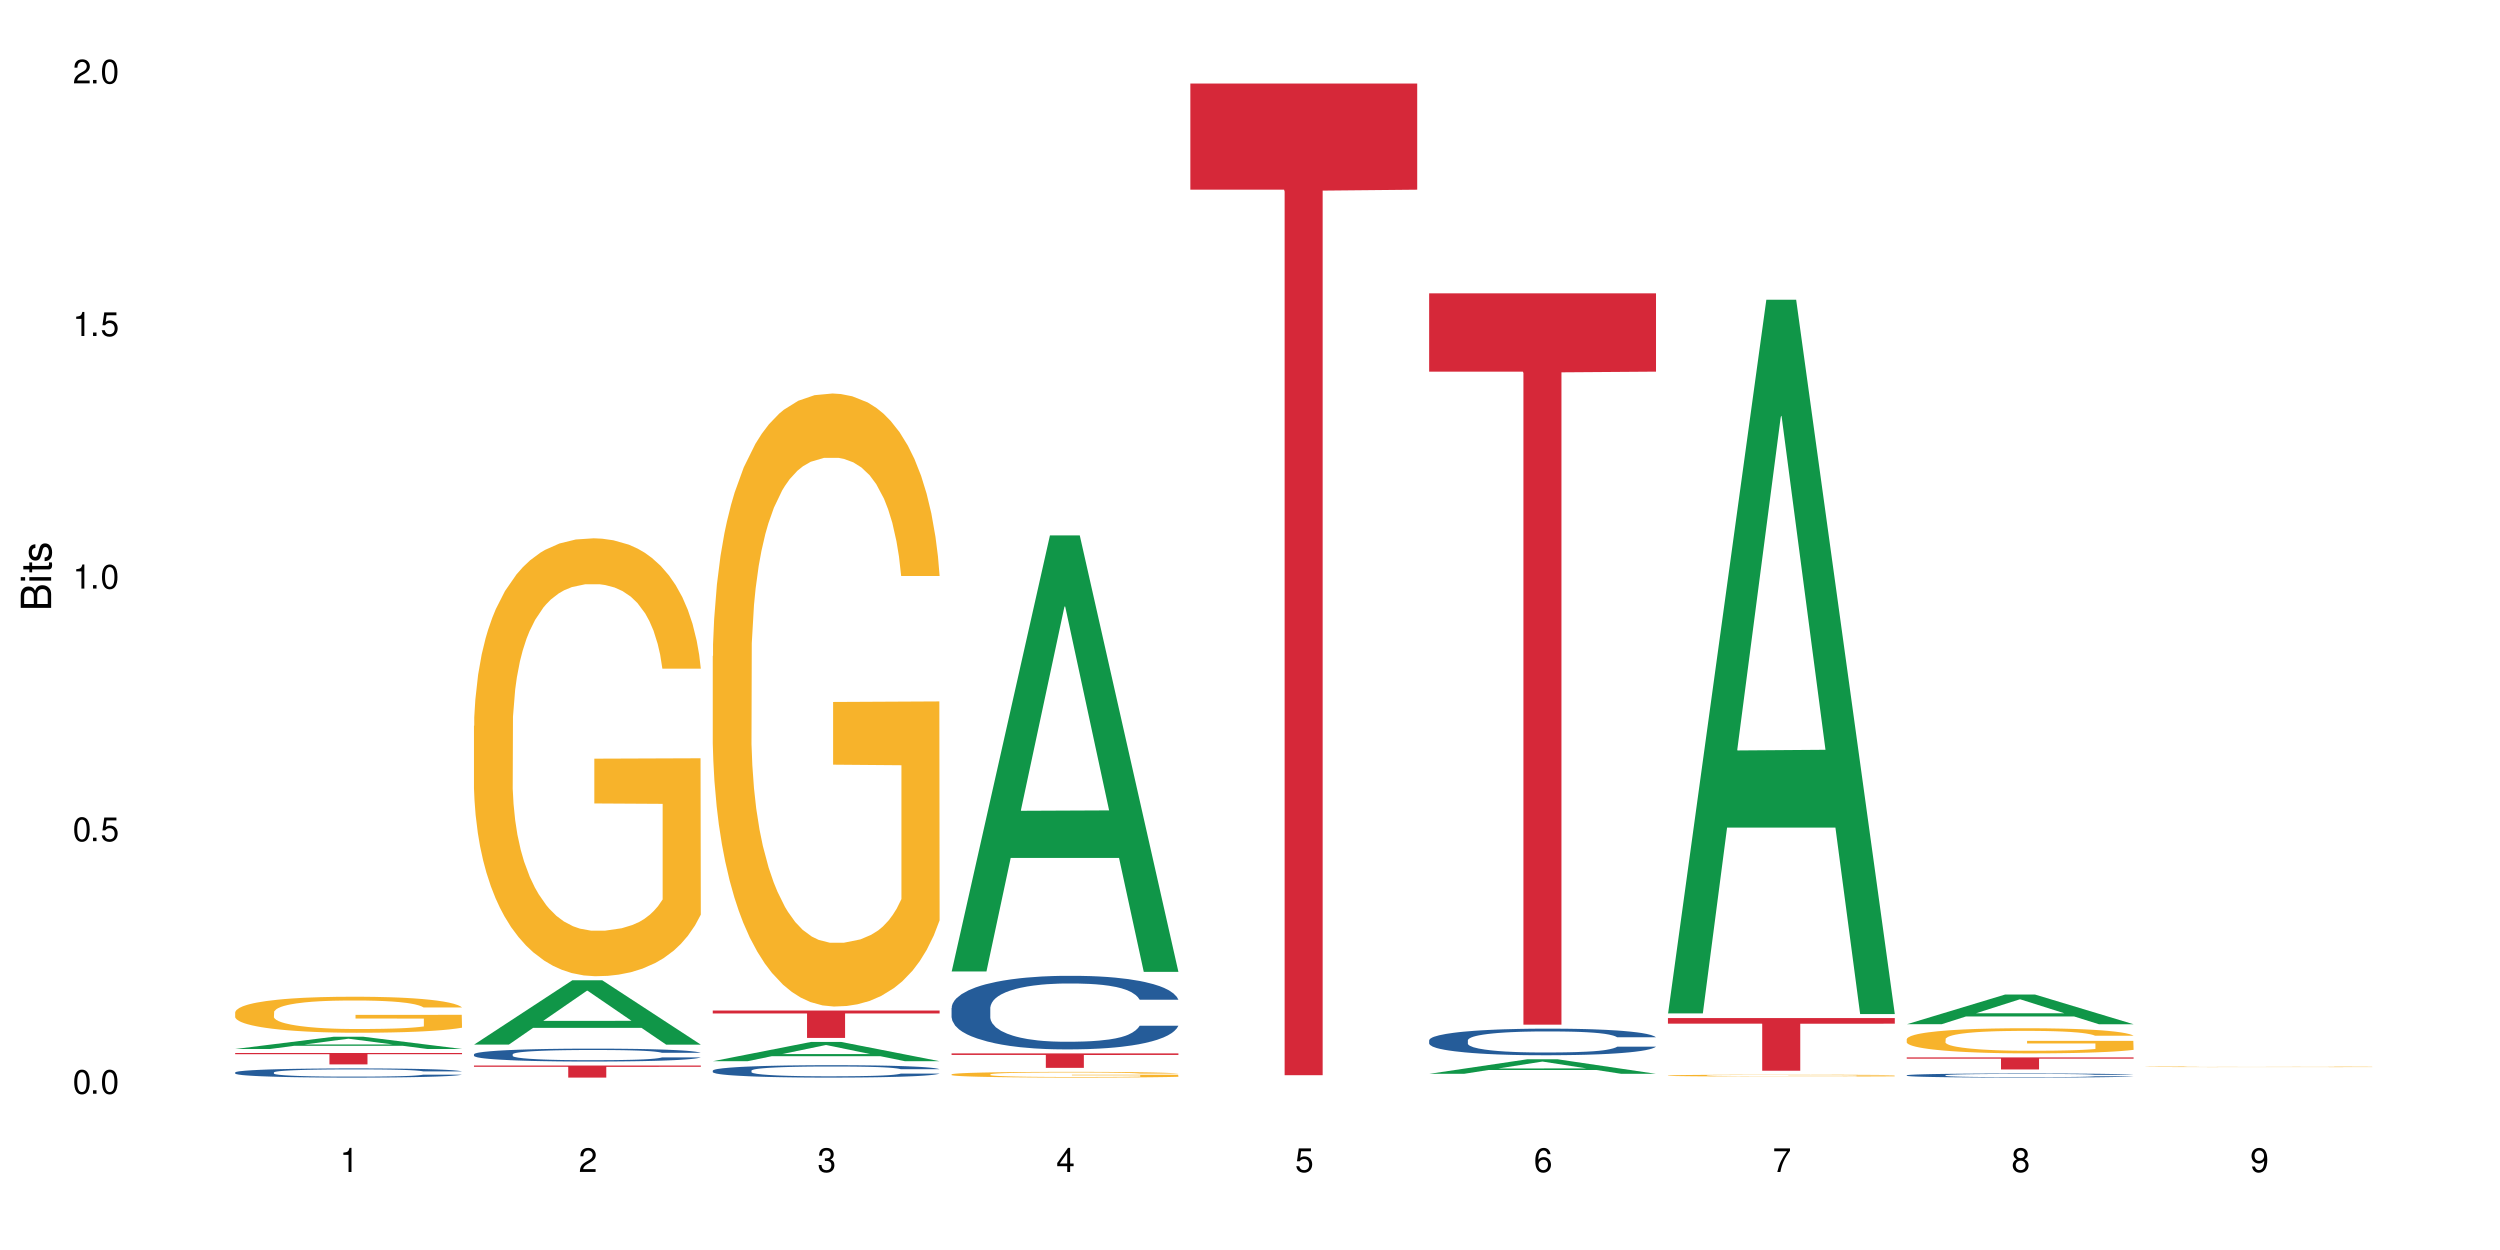 <?xml version="1.0" encoding="UTF-8"?>
<svg xmlns="http://www.w3.org/2000/svg" xmlns:xlink="http://www.w3.org/1999/xlink" width="720" height="360" viewBox="0 0 720 360">
<defs>
<g>
<g id="glyph-0-0">
</g>
<g id="glyph-0-1">
<path d="M 2.641 -6.938 C 2 -6.938 1.422 -6.656 1.078 -6.172 C 0.641 -5.562 0.406 -4.641 0.406 -3.359 C 0.406 -1.016 1.188 0.219 2.641 0.219 C 4.078 0.219 4.859 -1.016 4.859 -3.297 C 4.859 -4.641 4.656 -5.547 4.203 -6.172 C 3.844 -6.656 3.281 -6.938 2.641 -6.938 Z M 2.641 -6.188 C 3.547 -6.188 4 -5.25 4 -3.375 C 4 -1.406 3.562 -0.484 2.625 -0.484 C 1.734 -0.484 1.281 -1.438 1.281 -3.344 C 1.281 -5.25 1.734 -6.188 2.641 -6.188 Z M 2.641 -6.188 "/>
</g>
<g id="glyph-0-2">
<path d="M 1.828 -1 L 0.828 -1 L 0.828 0 L 1.828 0 Z M 1.828 -1 "/>
</g>
<g id="glyph-0-3">
<path d="M 4.562 -6.797 L 1.062 -6.797 L 0.547 -3.094 L 1.328 -3.094 C 1.719 -3.562 2.047 -3.734 2.578 -3.734 C 3.484 -3.734 4.062 -3.109 4.062 -2.094 C 4.062 -1.125 3.484 -0.531 2.578 -0.531 C 1.828 -0.531 1.375 -0.906 1.188 -1.672 L 0.328 -1.672 C 0.453 -1.109 0.547 -0.844 0.75 -0.594 C 1.125 -0.078 1.828 0.219 2.594 0.219 C 3.969 0.219 4.922 -0.781 4.922 -2.219 C 4.922 -3.562 4.031 -4.484 2.719 -4.484 C 2.25 -4.484 1.859 -4.359 1.469 -4.062 L 1.734 -5.969 L 4.562 -5.969 Z M 4.562 -6.797 "/>
</g>
<g id="glyph-0-4">
<path d="M 2.484 -4.938 L 2.484 0 L 3.328 0 L 3.328 -6.938 L 2.766 -6.938 C 2.469 -5.875 2.281 -5.734 0.984 -5.562 L 0.984 -4.938 Z M 2.484 -4.938 "/>
</g>
<g id="glyph-0-5">
<path d="M 4.859 -0.828 L 1.281 -0.828 C 1.359 -1.406 1.672 -1.781 2.5 -2.281 L 3.469 -2.828 C 4.406 -3.344 4.906 -4.062 4.906 -4.906 C 4.906 -5.484 4.672 -6.031 4.266 -6.406 C 3.859 -6.766 3.375 -6.938 2.719 -6.938 C 1.859 -6.938 1.219 -6.625 0.844 -6.031 C 0.609 -5.672 0.5 -5.234 0.484 -4.531 L 1.328 -4.531 C 1.359 -5.016 1.406 -5.281 1.531 -5.516 C 1.75 -5.938 2.188 -6.203 2.703 -6.203 C 3.469 -6.203 4.031 -5.641 4.031 -4.891 C 4.031 -4.344 3.719 -3.859 3.125 -3.516 L 2.234 -3 C 0.812 -2.172 0.406 -1.531 0.328 -0.016 L 4.859 -0.016 Z M 4.859 -0.828 "/>
</g>
<g id="glyph-0-6">
<path d="M 2.125 -3.188 L 2.578 -3.188 C 3.5 -3.188 3.984 -2.766 3.984 -1.922 C 3.984 -1.062 3.469 -0.531 2.594 -0.531 C 1.656 -0.531 1.203 -1 1.156 -2.016 L 0.312 -2.016 C 0.344 -1.453 0.438 -1.094 0.609 -0.781 C 0.953 -0.109 1.625 0.219 2.547 0.219 C 3.953 0.219 4.859 -0.625 4.859 -1.938 C 4.859 -2.828 4.516 -3.297 3.703 -3.594 C 4.344 -3.844 4.656 -4.328 4.656 -5.031 C 4.656 -6.219 3.875 -6.938 2.578 -6.938 C 1.203 -6.938 0.484 -6.172 0.453 -4.703 L 1.297 -4.703 C 1.312 -5.125 1.344 -5.359 1.453 -5.578 C 1.641 -5.969 2.062 -6.203 2.594 -6.203 C 3.344 -6.203 3.797 -5.75 3.797 -5 C 3.797 -4.516 3.609 -4.219 3.25 -4.047 C 3.016 -3.953 2.703 -3.922 2.125 -3.906 Z M 2.125 -3.188 "/>
</g>
<g id="glyph-0-7">
<path d="M 3.141 -1.672 L 3.141 0 L 3.984 0 L 3.984 -1.672 L 4.984 -1.672 L 4.984 -2.438 L 3.984 -2.438 L 3.984 -6.938 L 3.359 -6.938 L 0.266 -2.578 L 0.266 -1.672 Z M 3.141 -2.438 L 1 -2.438 L 3.141 -5.5 Z M 3.141 -2.438 "/>
</g>
<g id="glyph-0-8">
<path d="M 4.781 -5.125 C 4.609 -6.266 3.891 -6.938 2.844 -6.938 C 2.094 -6.938 1.422 -6.578 1.031 -5.953 C 0.594 -5.266 0.406 -4.422 0.406 -3.172 C 0.406 -2 0.578 -1.25 0.984 -0.641 C 1.359 -0.078 1.953 0.219 2.703 0.219 C 3.984 0.219 4.922 -0.75 4.922 -2.094 C 4.922 -3.375 4.062 -4.281 2.844 -4.281 C 2.172 -4.281 1.641 -4.031 1.281 -3.516 C 1.281 -5.234 1.828 -6.188 2.797 -6.188 C 3.391 -6.188 3.797 -5.797 3.938 -5.125 Z M 2.734 -3.531 C 3.547 -3.531 4.062 -2.953 4.062 -2.031 C 4.062 -1.156 3.484 -0.531 2.703 -0.531 C 1.922 -0.531 1.328 -1.188 1.328 -2.078 C 1.328 -2.938 1.906 -3.531 2.734 -3.531 Z M 2.734 -3.531 "/>
</g>
<g id="glyph-0-9">
<path d="M 4.984 -6.797 L 0.438 -6.797 L 0.438 -5.969 L 4.109 -5.969 C 2.5 -3.656 1.828 -2.234 1.328 0 L 2.219 0 C 2.594 -2.172 3.453 -4.047 4.984 -6.094 Z M 4.984 -6.797 "/>
</g>
<g id="glyph-0-10">
<path d="M 3.75 -3.656 C 4.469 -4.094 4.688 -4.438 4.688 -5.078 C 4.688 -6.172 3.844 -6.938 2.641 -6.938 C 1.438 -6.938 0.594 -6.172 0.594 -5.094 C 0.594 -4.438 0.812 -4.094 1.516 -3.656 C 0.734 -3.266 0.359 -2.703 0.359 -1.922 C 0.359 -0.656 1.281 0.219 2.641 0.219 C 3.984 0.219 4.922 -0.656 4.922 -1.922 C 4.922 -2.703 4.531 -3.266 3.75 -3.656 Z M 2.641 -6.188 C 3.359 -6.188 3.812 -5.75 3.812 -5.062 C 3.812 -4.406 3.344 -3.984 2.641 -3.984 C 1.922 -3.984 1.453 -4.406 1.453 -5.078 C 1.453 -5.75 1.922 -6.188 2.641 -6.188 Z M 2.641 -3.266 C 3.484 -3.266 4.062 -2.719 4.062 -1.906 C 4.062 -1.078 3.484 -0.531 2.625 -0.531 C 1.797 -0.531 1.219 -1.094 1.219 -1.906 C 1.219 -2.719 1.781 -3.266 2.641 -3.266 Z M 2.641 -3.266 "/>
</g>
<g id="glyph-0-11">
<path d="M 0.516 -1.578 C 0.672 -0.453 1.406 0.219 2.438 0.219 C 3.188 0.219 3.859 -0.141 4.266 -0.766 C 4.688 -1.453 4.891 -2.297 4.891 -3.547 C 4.891 -4.719 4.703 -5.453 4.312 -6.078 C 3.938 -6.641 3.344 -6.938 2.594 -6.938 C 1.297 -6.938 0.359 -5.969 0.359 -4.625 C 0.359 -3.344 1.234 -2.453 2.453 -2.453 C 3.094 -2.453 3.578 -2.672 4.016 -3.203 C 4 -1.484 3.469 -0.531 2.5 -0.531 C 1.906 -0.531 1.484 -0.906 1.359 -1.578 Z M 2.578 -6.203 C 3.375 -6.203 3.969 -5.531 3.969 -4.641 C 3.969 -3.797 3.391 -3.188 2.547 -3.188 C 1.734 -3.188 1.234 -3.766 1.234 -4.688 C 1.234 -5.562 1.797 -6.203 2.578 -6.203 Z M 2.578 -6.203 "/>
</g>
<g id="glyph-1-0">
</g>
<g id="glyph-1-1">
<path d="M 0 -0.953 L 0 -4.891 C 0 -5.719 -0.234 -6.344 -0.734 -6.797 C -1.188 -7.234 -1.812 -7.469 -2.5 -7.469 C -3.547 -7.469 -4.188 -7 -4.625 -5.875 C -4.984 -6.688 -5.625 -7.094 -6.531 -7.094 C -7.172 -7.094 -7.734 -6.859 -8.141 -6.391 C -8.562 -5.922 -8.75 -5.344 -8.75 -4.5 L -8.75 -0.953 Z M -4.984 -2.062 L -7.766 -2.062 L -7.766 -4.219 C -7.766 -4.844 -7.688 -5.203 -7.453 -5.5 C -7.219 -5.812 -6.859 -5.969 -6.375 -5.969 C -5.891 -5.969 -5.531 -5.812 -5.297 -5.5 C -5.062 -5.203 -4.984 -4.844 -4.984 -4.219 Z M -0.984 -2.062 L -4 -2.062 L -4 -4.781 C -4 -5.766 -3.438 -6.359 -2.484 -6.359 C -1.547 -6.359 -0.984 -5.766 -0.984 -4.781 Z M -0.984 -2.062 "/>
</g>
<g id="glyph-1-2">
<path d="M -6.281 -1.797 L -6.281 -0.797 L 0 -0.797 L 0 -1.797 Z M -8.75 -1.797 L -8.75 -0.797 L -7.484 -0.797 L -7.484 -1.797 Z M -8.75 -1.797 "/>
</g>
<g id="glyph-1-3">
<path d="M -6.281 -3.047 L -6.281 -2.016 L -8.016 -2.016 L -8.016 -1.016 L -6.281 -1.016 L -6.281 -0.172 L -5.469 -0.172 L -5.469 -1.016 L -0.719 -1.016 C -0.078 -1.016 0.281 -1.453 0.281 -2.234 C 0.281 -2.5 0.25 -2.719 0.188 -3.047 L -0.641 -3.047 C -0.609 -2.906 -0.594 -2.766 -0.594 -2.562 C -0.594 -2.141 -0.719 -2.016 -1.156 -2.016 L -5.469 -2.016 L -5.469 -3.047 Z M -6.281 -3.047 "/>
</g>
<g id="glyph-1-4">
<path d="M -4.531 -5.25 C -5.766 -5.25 -6.469 -4.422 -6.469 -2.969 C -6.469 -1.516 -5.719 -0.562 -4.547 -0.562 C -3.562 -0.562 -3.094 -1.062 -2.734 -2.562 L -2.516 -3.484 C -2.344 -4.188 -2.094 -4.469 -1.641 -4.469 C -1.047 -4.469 -0.641 -3.875 -0.641 -3 C -0.641 -2.453 -0.797 -2 -1.062 -1.75 C -1.25 -1.594 -1.422 -1.531 -1.875 -1.469 L -1.875 -0.406 C -0.422 -0.453 0.281 -1.266 0.281 -2.922 C 0.281 -4.5 -0.5 -5.516 -1.719 -5.516 C -2.656 -5.516 -3.172 -4.984 -3.469 -3.734 L -3.703 -2.766 C -3.891 -1.953 -4.156 -1.609 -4.594 -1.609 C -5.188 -1.609 -5.547 -2.125 -5.547 -2.938 C -5.547 -3.75 -5.203 -4.172 -4.531 -4.203 Z M -4.531 -5.25 "/>
</g>
</g>
</defs>
<rect x="-72" y="-36" width="864" height="432" fill="rgb(100%, 100%, 100%)" fill-opacity="1"/>
<path fill-rule="nonzero" fill="rgb(6.275%, 58.824%, 28.235%)" fill-opacity="1" d="M 67.73 302.105 L 67.801 302.102 L 96.07 298.586 L 104.656 298.586 L 133.066 302.105 L 123.082 302.105 L 115.965 301.188 L 84.762 301.188 L 77.781 302.105 L 67.73 302.105 L 87.766 300.809 L 113.102 300.805 L 100.469 299.16 L 100.328 299.156 L 100.188 299.168 L 87.695 300.805 L 87.766 300.809 Z M 67.73 302.105 "/>
<path fill-rule="nonzero" fill="rgb(14.51%, 36.078%, 60%)" fill-opacity="1" d="M 67.73 308.855 L 67.812 308.852 L 67.812 308.793 L 68.051 308.703 L 68.605 308.586 L 69.164 308.508 L 70.598 308.363 L 72.59 308.227 L 74.664 308.121 L 76.176 308.059 L 77.531 308.008 L 80.637 307.918 L 82.629 307.875 L 84.781 307.832 L 87.41 307.793 L 89.324 307.77 L 93.625 307.73 L 96.812 307.711 L 99.281 307.703 L 104.621 307.703 L 107.809 307.715 L 110.117 307.727 L 112.668 307.746 L 114.82 307.77 L 118.562 307.82 L 121.91 307.887 L 123.426 307.926 L 125.816 308 L 127.648 308.074 L 128.922 308.137 L 130.355 308.227 L 131.629 308.336 L 132.586 308.457 L 133.066 308.562 L 121.91 308.562 L 121.352 308.465 L 120.715 308.391 L 119.52 308.293 L 118.324 308.223 L 116.652 308.152 L 115.137 308.105 L 113.066 308.059 L 111.234 308.031 L 109.32 308.008 L 107.488 307.996 L 103.984 307.98 L 99.922 307.98 L 98.406 307.984 L 95.297 308.004 L 93.625 308.02 L 91.234 308.055 L 89.562 308.086 L 87.57 308.133 L 86.215 308.176 L 84.543 308.238 L 83.348 308.293 L 81.992 308.375 L 81.195 308.434 L 80.48 308.5 L 79.84 308.582 L 79.363 308.664 L 79.043 308.754 L 78.887 308.844 L 78.887 309.215 L 79.043 309.305 L 79.441 309.406 L 80.48 309.551 L 81.992 309.68 L 83.746 309.781 L 85.418 309.855 L 86.375 309.887 L 87.648 309.926 L 89.641 309.977 L 92.512 310.023 L 94.184 310.043 L 96.734 310.062 L 99.363 310.07 L 102.867 310.07 L 105.977 310.062 L 108.047 310.051 L 110.199 310.031 L 113.145 309.988 L 114.98 309.949 L 116.57 309.906 L 117.766 309.859 L 118.562 309.82 L 119.758 309.746 L 120.715 309.664 L 121.434 309.578 L 121.91 309.496 L 133.066 309.496 L 132.586 309.594 L 131.871 309.688 L 131.152 309.758 L 130.039 309.844 L 128.762 309.918 L 126.93 310 L 125.418 310.059 L 123.426 310.117 L 121.59 310.164 L 119.602 310.203 L 116.652 310.254 L 114.738 310.277 L 112.668 310.297 L 110.199 310.316 L 107.09 310.336 L 103.746 310.344 L 100.637 310.348 L 97.289 310.34 L 94.82 310.332 L 91.555 310.309 L 87.492 310.266 L 84.543 310.223 L 82.23 310.176 L 80.238 310.125 L 78.008 310.062 L 75.141 309.957 L 73.387 309.875 L 72.191 309.805 L 70.84 309.711 L 69.883 309.629 L 68.766 309.492 L 67.969 309.32 L 67.73 309.188 Z M 67.73 308.855 "/>
<path fill-rule="nonzero" fill="rgb(96.863%, 70.196%, 16.863%)" fill-opacity="1" d="M 67.73 291.5 L 67.812 291.492 L 67.812 291.301 L 68.129 290.875 L 68.926 290.289 L 69.961 289.805 L 71.078 289.426 L 71.793 289.227 L 72.988 288.941 L 74.023 288.734 L 76.656 288.305 L 80 287.91 L 81.832 287.738 L 83.906 287.578 L 86.852 287.398 L 88.207 287.332 L 92.352 287.18 L 97.051 287.082 L 102.23 287.055 L 104.621 287.066 L 107.887 287.102 L 112.348 287.207 L 114.898 287.301 L 116.891 287.398 L 118.961 287.52 L 121.512 287.711 L 123.902 287.938 L 125.816 288.164 L 127.727 288.449 L 129.32 288.754 L 130.676 289.086 L 131.871 289.48 L 132.586 289.812 L 133.066 290.145 L 121.988 290.145 L 121.352 289.812 L 120.637 289.559 L 119.441 289.246 L 118.246 289.02 L 117.051 288.836 L 114.82 288.59 L 112.906 288.438 L 110.516 288.305 L 108.207 288.223 L 105.578 288.164 L 103.984 288.145 L 99.762 288.145 L 95.938 288.211 L 93.707 288.289 L 92.113 288.363 L 89.879 288.504 L 88.527 288.621 L 87.73 288.695 L 85.34 288.988 L 83.746 289.254 L 82.871 289.434 L 81.754 289.719 L 80.957 289.977 L 80.082 290.355 L 79.602 290.641 L 78.965 291.285 L 78.887 292.988 L 79.125 293.352 L 79.602 293.738 L 80.238 294.082 L 81.195 294.441 L 82.152 294.715 L 83.824 295.086 L 85.258 295.332 L 86.375 295.492 L 88.527 295.75 L 89.402 295.832 L 91.473 296.004 L 93.625 296.137 L 96.254 296.25 L 98.246 296.309 L 101.434 296.355 L 105.496 296.355 L 110.277 296.297 L 113.305 296.223 L 115.379 296.148 L 116.73 296.082 L 118.406 295.977 L 119.602 295.883 L 120.715 295.777 L 122.07 295.617 L 122.07 293.352 L 102.391 293.34 L 102.391 292.277 L 132.984 292.27 L 133.066 295.977 L 131.391 296.23 L 129.32 296.48 L 127.328 296.668 L 125.258 296.828 L 122.309 297.008 L 119.918 297.125 L 116.254 297.258 L 112.906 297.34 L 109.402 297.398 L 106.293 297.426 L 102.629 297.438 L 99.363 297.418 L 95.855 297.359 L 93.066 297.285 L 90.52 297.191 L 87.969 297.066 L 84.781 296.867 L 82.711 296.707 L 80.559 296.508 L 78.406 296.27 L 76.496 296.016 L 75.219 295.816 L 73.945 295.586 L 72.59 295.305 L 71.316 294.98 L 70.359 294.688 L 69.484 294.355 L 68.848 294.043 L 68.211 293.617 L 67.891 293.273 L 67.73 292.98 Z M 67.73 291.5 "/>
<path fill-rule="nonzero" fill="rgb(83.922%, 15.686%, 22.353%)" fill-opacity="1" d="M 67.73 303.258 L 133.066 303.258 L 133.066 303.609 L 105.836 303.613 L 105.836 306.555 L 94.879 306.555 L 94.879 303.617 L 94.723 303.609 L 67.73 303.609 Z M 67.73 303.258 "/>
<path fill-rule="nonzero" fill="rgb(6.275%, 58.824%, 28.235%)" fill-opacity="1" d="M 136.504 300.844 L 136.574 300.828 L 164.844 282.309 L 173.43 282.309 L 201.836 300.859 L 191.855 300.859 L 184.738 296.02 L 153.535 296.02 L 146.555 300.844 L 136.504 300.844 L 156.535 294.016 L 181.875 293.996 L 169.242 285.34 L 169.102 285.32 L 168.961 285.375 L 156.469 293.996 L 156.535 294.016 Z M 136.504 300.844 "/>
<path fill-rule="nonzero" fill="rgb(14.51%, 36.078%, 60%)" fill-opacity="1" d="M 136.504 303.629 L 136.582 303.625 L 136.582 303.543 L 136.824 303.414 L 137.379 303.25 L 137.938 303.137 L 139.371 302.938 L 141.363 302.746 L 143.434 302.594 L 144.949 302.508 L 146.305 302.438 L 149.41 302.312 L 151.402 302.25 L 153.555 302.191 L 156.184 302.133 L 158.098 302.098 L 162.398 302.043 L 165.586 302.02 L 168.055 302.012 L 173.395 302.012 L 176.582 302.023 L 178.891 302.043 L 181.441 302.07 L 183.594 302.098 L 187.336 302.172 L 190.684 302.27 L 192.195 302.324 L 194.586 302.43 L 196.418 302.531 L 197.695 302.617 L 199.129 302.746 L 200.402 302.898 L 201.359 303.07 L 201.836 303.215 L 190.684 303.215 L 190.125 303.082 L 189.488 302.977 L 188.293 302.836 L 187.098 302.738 L 185.426 302.641 L 183.91 302.574 L 181.84 302.512 L 180.008 302.469 L 178.094 302.438 L 176.262 302.418 L 172.758 302.398 L 168.691 302.398 L 167.18 302.406 L 164.07 302.434 L 162.398 302.457 L 160.008 302.504 L 158.336 302.547 L 156.344 302.617 L 154.988 302.672 L 153.316 302.762 L 152.121 302.84 L 150.766 302.953 L 149.969 303.035 L 149.25 303.133 L 148.613 303.242 L 148.137 303.363 L 147.816 303.488 L 147.66 303.609 L 147.66 304.137 L 147.816 304.258 L 148.215 304.402 L 149.25 304.609 L 150.766 304.789 L 152.52 304.93 L 154.191 305.031 L 155.148 305.082 L 156.422 305.137 L 158.414 305.203 L 161.281 305.27 L 162.957 305.297 L 165.504 305.324 L 168.137 305.34 L 171.641 305.34 L 174.746 305.324 L 176.82 305.309 L 178.973 305.281 L 181.918 305.223 L 183.75 305.168 L 185.344 305.105 L 186.539 305.039 L 187.336 304.984 L 188.531 304.879 L 189.488 304.766 L 190.203 304.645 L 190.684 304.531 L 201.836 304.531 L 201.359 304.668 L 200.645 304.801 L 199.926 304.898 L 198.809 305.016 L 197.535 305.121 L 195.703 305.242 L 194.188 305.32 L 192.195 305.402 L 190.363 305.469 L 188.371 305.527 L 185.426 305.594 L 183.512 305.629 L 181.441 305.656 L 178.973 305.684 L 175.863 305.707 L 172.516 305.723 L 169.41 305.727 L 166.062 305.719 L 163.594 305.707 L 160.328 305.676 L 156.262 305.613 L 153.316 305.551 L 151.004 305.484 L 149.012 305.418 L 146.781 305.324 L 143.914 305.176 L 142.16 305.059 L 140.965 304.965 L 139.609 304.832 L 138.656 304.715 L 137.539 304.523 L 136.742 304.281 L 136.504 304.098 Z M 136.504 303.629 "/>
<path fill-rule="nonzero" fill="rgb(96.863%, 70.196%, 16.863%)" fill-opacity="1" d="M 136.504 209.051 L 136.582 208.934 L 136.582 206.629 L 136.902 201.445 L 137.699 194.305 L 138.734 188.43 L 139.852 183.824 L 140.566 181.402 L 141.762 177.949 L 142.797 175.414 L 145.426 170.23 L 148.773 165.395 L 150.605 163.32 L 152.68 161.359 L 155.625 159.172 L 156.98 158.367 L 161.125 156.523 L 165.824 155.371 L 171.004 155.027 L 173.395 155.141 L 176.66 155.602 L 181.121 156.867 L 183.672 158.02 L 185.664 159.172 L 187.734 160.672 L 190.285 162.973 L 192.676 165.738 L 194.586 168.504 L 196.5 171.957 L 198.094 175.645 L 199.449 179.676 L 200.645 184.516 L 201.359 188.547 L 201.836 192.578 L 190.762 192.578 L 190.125 188.547 L 189.41 185.438 L 188.215 181.633 L 187.02 178.871 L 185.824 176.68 L 183.594 173.688 L 181.68 171.844 L 179.289 170.23 L 176.98 169.195 L 174.348 168.504 L 172.758 168.273 L 168.535 168.273 L 164.707 169.078 L 162.477 170 L 160.883 170.922 L 158.652 172.648 L 157.301 174.031 L 156.504 174.953 L 154.113 178.523 L 152.52 181.75 L 151.641 183.938 L 150.527 187.395 L 149.73 190.504 L 148.852 195.113 L 148.375 198.566 L 147.738 206.398 L 147.66 227.133 L 147.898 231.512 L 148.375 236.234 L 149.012 240.379 L 149.969 244.758 L 150.926 248.098 L 152.598 252.59 L 154.031 255.586 L 155.148 257.543 L 157.301 260.652 L 158.176 261.691 L 160.246 263.766 L 162.398 265.375 L 165.027 266.758 L 167.02 267.449 L 170.207 268.027 L 174.27 268.027 L 179.051 267.336 L 182.078 266.414 L 184.148 265.492 L 185.504 264.684 L 187.176 263.418 L 188.371 262.266 L 189.488 261 L 190.844 259.043 L 190.844 231.512 L 171.164 231.395 L 171.164 218.496 L 201.758 218.379 L 201.836 263.418 L 200.164 266.527 L 198.094 269.523 L 196.102 271.828 L 194.031 273.785 L 191.082 275.973 L 188.691 277.355 L 185.027 278.969 L 181.68 280.004 L 178.176 280.695 L 175.066 281.043 L 171.402 281.156 L 168.137 280.926 L 164.629 280.234 L 161.84 279.312 L 159.289 278.164 L 156.742 276.664 L 153.555 274.246 L 151.484 272.289 L 149.332 269.867 L 147.18 266.988 L 145.27 263.879 L 143.992 261.461 L 142.719 258.695 L 141.363 255.238 L 140.09 251.324 L 139.133 247.754 L 138.258 243.723 L 137.617 239.918 L 136.98 234.734 L 136.664 230.59 L 136.504 227.02 Z M 136.504 209.051 "/>
<path fill-rule="nonzero" fill="rgb(83.922%, 15.686%, 22.353%)" fill-opacity="1" d="M 136.504 306.875 L 201.836 306.875 L 201.836 307.246 L 174.609 307.25 L 174.609 310.348 L 163.652 310.348 L 163.652 307.254 L 163.496 307.246 L 136.504 307.246 Z M 136.504 306.875 "/>
<path fill-rule="nonzero" fill="rgb(6.275%, 58.824%, 28.235%)" fill-opacity="1" d="M 205.277 305.625 L 205.348 305.617 L 233.617 300.07 L 242.203 300.07 L 270.609 305.629 L 260.629 305.629 L 253.508 304.18 L 222.309 304.18 L 215.328 305.625 L 205.277 305.625 L 225.309 303.578 L 250.648 303.574 L 238.012 300.98 L 237.875 300.973 L 237.734 300.988 L 225.238 303.574 L 225.309 303.578 Z M 205.277 305.625 "/>
<path fill-rule="nonzero" fill="rgb(14.51%, 36.078%, 60%)" fill-opacity="1" d="M 205.277 308.332 L 205.355 308.328 L 205.355 308.25 L 205.594 308.125 L 206.152 307.969 L 206.711 307.863 L 208.145 307.668 L 210.137 307.484 L 212.207 307.34 L 213.723 307.254 L 215.078 307.191 L 218.184 307.07 L 220.176 307.008 L 222.328 306.953 L 224.957 306.895 L 226.867 306.863 L 231.172 306.812 L 234.359 306.789 L 236.828 306.777 L 242.168 306.777 L 245.352 306.793 L 247.664 306.809 L 250.215 306.836 L 252.363 306.863 L 256.109 306.934 L 259.457 307.027 L 260.969 307.078 L 263.359 307.18 L 265.191 307.277 L 266.469 307.363 L 267.902 307.484 L 269.176 307.629 L 270.133 307.797 L 270.609 307.938 L 259.457 307.938 L 258.898 307.805 L 258.262 307.703 L 257.066 307.57 L 255.871 307.477 L 254.195 307.383 L 252.684 307.32 L 250.613 307.258 L 248.777 307.219 L 246.867 307.191 L 245.035 307.172 L 241.527 307.152 L 237.465 307.152 L 235.953 307.156 L 232.844 307.184 L 231.172 307.207 L 228.781 307.25 L 227.109 307.293 L 225.117 307.359 L 223.762 307.414 L 222.09 307.5 L 220.895 307.574 L 219.539 307.684 L 218.742 307.762 L 218.023 307.855 L 217.387 307.961 L 216.91 308.078 L 216.59 308.199 L 216.43 308.316 L 216.43 308.82 L 216.59 308.938 L 216.988 309.074 L 218.023 309.273 L 219.539 309.445 L 221.293 309.582 L 222.965 309.68 L 223.922 309.727 L 225.195 309.777 L 227.188 309.844 L 230.055 309.91 L 231.73 309.938 L 234.277 309.961 L 236.906 309.977 L 240.414 309.977 L 243.52 309.961 L 245.594 309.945 L 247.742 309.918 L 250.691 309.863 L 252.523 309.812 L 254.117 309.75 L 255.312 309.688 L 256.109 309.637 L 257.305 309.535 L 258.262 309.422 L 258.977 309.309 L 259.457 309.199 L 270.609 309.199 L 270.133 309.328 L 269.414 309.457 L 268.699 309.551 L 267.582 309.664 L 266.309 309.766 L 264.477 309.879 L 262.961 309.957 L 260.969 310.035 L 259.137 310.098 L 257.145 310.152 L 254.195 310.219 L 252.285 310.254 L 250.215 310.281 L 247.742 310.309 L 244.637 310.332 L 241.289 310.344 L 238.184 310.348 L 234.836 310.34 L 232.367 310.328 L 229.098 310.297 L 225.035 310.238 L 222.09 310.176 L 219.777 310.113 L 217.785 310.051 L 215.555 309.961 L 212.688 309.816 L 210.934 309.707 L 209.738 309.617 L 208.383 309.488 L 207.426 309.375 L 206.312 309.191 L 205.516 308.961 L 205.277 308.781 Z M 205.277 308.332 "/>
<path fill-rule="nonzero" fill="rgb(96.863%, 70.196%, 16.863%)" fill-opacity="1" d="M 205.277 188.945 L 205.355 188.785 L 205.355 185.562 L 205.676 178.305 L 206.473 168.309 L 207.508 160.086 L 208.621 153.637 L 209.34 150.25 L 210.535 145.41 L 211.57 141.863 L 214.199 134.609 L 217.547 127.836 L 219.379 124.934 L 221.449 122.191 L 224.398 119.129 L 225.754 118 L 229.895 115.422 L 234.598 113.809 L 239.777 113.324 L 242.168 113.484 L 245.434 114.129 L 249.895 115.902 L 252.445 117.516 L 254.438 119.129 L 256.508 121.227 L 259.059 124.449 L 261.449 128.32 L 263.359 132.191 L 265.273 137.027 L 266.867 142.188 L 268.219 147.832 L 269.414 154.602 L 270.133 160.246 L 270.609 165.891 L 259.535 165.891 L 258.898 160.246 L 258.18 155.891 L 256.984 150.57 L 255.789 146.703 L 254.594 143.637 L 252.363 139.445 L 250.453 136.867 L 248.062 134.609 L 245.75 133.156 L 243.121 132.191 L 241.527 131.867 L 237.305 131.867 L 233.48 132.996 L 231.25 134.285 L 229.656 135.574 L 227.426 137.996 L 226.07 139.93 L 225.273 141.219 L 222.883 146.219 L 221.293 150.734 L 220.414 153.797 L 219.301 158.633 L 218.504 162.988 L 217.625 169.438 L 217.148 174.273 L 216.512 185.238 L 216.43 214.262 L 216.672 220.391 L 217.148 227 L 217.785 232.805 L 218.742 238.934 L 219.699 243.609 L 221.371 249.895 L 222.805 254.09 L 223.922 256.828 L 226.07 261.184 L 226.949 262.633 L 229.02 265.535 L 231.172 267.793 L 233.801 269.73 L 235.793 270.695 L 238.98 271.504 L 243.043 271.504 L 247.824 270.535 L 250.852 269.246 L 252.922 267.957 L 254.277 266.828 L 255.949 265.055 L 257.145 263.441 L 258.262 261.668 L 259.613 258.926 L 259.613 220.391 L 239.934 220.227 L 239.934 202.168 L 270.531 202.008 L 270.609 265.055 L 268.938 269.406 L 266.867 273.598 L 264.875 276.824 L 262.801 279.566 L 259.855 282.629 L 257.465 284.562 L 253.801 286.82 L 250.453 288.273 L 246.945 289.238 L 243.84 289.723 L 240.176 289.883 L 236.906 289.562 L 233.402 288.594 L 230.613 287.305 L 228.062 285.691 L 225.516 283.598 L 222.328 280.211 L 220.254 277.469 L 218.105 274.082 L 215.953 270.051 L 214.039 265.699 L 212.766 262.312 L 211.492 258.441 L 210.137 253.605 L 208.863 248.121 L 207.906 243.125 L 207.027 237.48 L 206.391 232.16 L 205.754 224.902 L 205.438 219.098 L 205.277 214.102 Z M 205.277 188.945 "/>
<path fill-rule="nonzero" fill="rgb(83.922%, 15.686%, 22.353%)" fill-opacity="1" d="M 205.277 291.035 L 270.609 291.035 L 270.609 291.879 L 243.383 291.887 L 243.383 298.922 L 232.426 298.922 L 232.426 291.895 L 232.266 291.879 L 205.277 291.879 Z M 205.277 291.035 "/>
<path fill-rule="nonzero" fill="rgb(6.275%, 58.824%, 28.235%)" fill-opacity="1" d="M 274.051 279.777 L 274.117 279.66 L 302.387 154.191 L 310.973 154.191 L 339.383 279.895 L 329.402 279.895 L 322.281 247.082 L 291.082 247.082 L 284.102 279.777 L 274.051 279.777 L 294.082 233.508 L 319.422 233.391 L 306.785 174.727 L 306.645 174.609 L 306.508 174.965 L 294.012 233.391 L 294.082 233.508 Z M 274.051 279.777 "/>
<path fill-rule="nonzero" fill="rgb(14.51%, 36.078%, 60%)" fill-opacity="1" d="M 274.051 290.262 L 274.129 290.246 L 274.129 289.781 L 274.367 289.043 L 274.926 288.113 L 275.484 287.477 L 276.918 286.332 L 278.91 285.227 L 280.98 284.375 L 282.496 283.871 L 283.848 283.484 L 286.957 282.77 L 288.949 282.402 L 291.102 282.07 L 293.73 281.742 L 295.641 281.551 L 299.945 281.238 L 303.129 281.105 L 305.602 281.047 L 310.938 281.047 L 314.125 281.121 L 316.438 281.219 L 318.984 281.375 L 321.137 281.551 L 324.883 281.977 L 328.23 282.516 L 329.742 282.828 L 332.133 283.426 L 333.965 284.008 L 335.238 284.512 L 336.676 285.227 L 337.949 286.102 L 338.906 287.086 L 339.383 287.922 L 328.23 287.922 L 327.672 287.145 L 327.035 286.547 L 325.84 285.75 L 324.645 285.191 L 322.969 284.629 L 321.457 284.262 L 319.383 283.891 L 317.551 283.66 L 315.641 283.484 L 313.809 283.371 L 310.301 283.254 L 306.238 283.254 L 304.723 283.293 L 301.617 283.445 L 299.945 283.582 L 297.555 283.855 L 295.879 284.105 L 293.887 284.492 L 292.535 284.82 L 290.859 285.324 L 289.664 285.77 L 288.312 286.41 L 287.516 286.895 L 286.797 287.438 L 286.16 288.074 L 285.684 288.754 L 285.363 289.469 L 285.203 290.168 L 285.203 293.168 L 285.363 293.867 L 285.762 294.68 L 286.797 295.859 L 288.312 296.887 L 290.062 297.699 L 291.738 298.281 L 292.691 298.551 L 293.969 298.863 L 295.961 299.25 L 298.828 299.637 L 300.5 299.793 L 303.051 299.945 L 305.68 300.023 L 309.188 300.023 L 312.293 299.945 L 314.363 299.852 L 316.516 299.695 L 319.465 299.367 L 321.297 299.055 L 322.891 298.688 L 324.086 298.32 L 324.883 298.012 L 326.078 297.41 L 327.035 296.75 L 327.75 296.074 L 328.23 295.414 L 339.383 295.414 L 338.906 296.191 L 338.188 296.945 L 337.473 297.508 L 336.355 298.184 L 335.082 298.785 L 333.25 299.461 L 331.734 299.906 L 329.742 300.391 L 327.91 300.762 L 325.918 301.09 L 322.969 301.477 L 321.059 301.672 L 318.984 301.844 L 316.516 302 L 313.41 302.137 L 310.062 302.211 L 306.957 302.23 L 303.609 302.191 L 301.141 302.117 L 297.871 301.941 L 293.809 301.594 L 290.859 301.227 L 288.551 300.855 L 286.559 300.469 L 284.328 299.945 L 281.457 299.094 L 279.707 298.438 L 278.512 297.895 L 277.156 297.137 L 276.199 296.461 L 275.086 295.375 L 274.289 294 L 274.051 292.938 Z M 274.051 290.262 "/>
<path fill-rule="nonzero" fill="rgb(96.863%, 70.196%, 16.863%)" fill-opacity="1" d="M 274.051 309.402 L 274.129 309.402 L 274.129 309.371 L 274.449 309.305 L 275.246 309.211 L 276.281 309.133 L 277.395 309.074 L 278.113 309.043 L 279.309 308.996 L 280.344 308.965 L 282.973 308.895 L 286.32 308.832 L 288.152 308.805 L 290.223 308.781 L 293.172 308.75 L 294.527 308.742 L 298.668 308.715 L 303.371 308.703 L 308.547 308.695 L 310.938 308.699 L 314.207 308.703 L 318.668 308.723 L 321.219 308.734 L 323.207 308.75 L 325.281 308.77 L 327.832 308.801 L 330.219 308.836 L 332.133 308.871 L 334.043 308.918 L 335.637 308.965 L 336.992 309.02 L 338.188 309.082 L 338.906 309.137 L 339.383 309.188 L 328.309 309.188 L 327.672 309.137 L 326.953 309.094 L 325.758 309.043 L 324.562 309.008 L 323.367 308.98 L 321.137 308.941 L 319.227 308.918 L 316.836 308.895 L 314.523 308.883 L 311.895 308.871 L 306.078 308.871 L 302.254 308.879 L 300.023 308.895 L 298.43 308.906 L 296.199 308.926 L 294.844 308.945 L 294.047 308.957 L 291.656 309.004 L 290.062 309.047 L 289.188 309.074 L 288.07 309.121 L 287.273 309.16 L 286.398 309.223 L 285.922 309.266 L 285.285 309.367 L 285.203 309.641 L 285.441 309.695 L 285.922 309.758 L 286.559 309.812 L 287.516 309.871 L 288.469 309.914 L 290.145 309.973 L 291.578 310.012 L 292.691 310.039 L 294.844 310.078 L 295.723 310.094 L 297.793 310.117 L 299.945 310.141 L 302.574 310.16 L 304.566 310.168 L 307.75 310.176 L 311.816 310.176 L 316.598 310.164 L 319.625 310.152 L 321.695 310.141 L 323.051 310.133 L 324.723 310.113 L 325.918 310.098 L 327.035 310.082 L 328.387 310.059 L 328.387 309.695 L 308.707 309.695 L 308.707 309.527 L 339.305 309.527 L 339.383 310.113 L 337.711 310.156 L 335.637 310.195 L 333.645 310.223 L 331.574 310.25 L 328.625 310.277 L 326.238 310.297 L 322.57 310.316 L 319.227 310.332 L 315.719 310.34 L 312.613 310.344 L 308.945 310.348 L 305.68 310.344 L 302.176 310.336 L 299.387 310.324 L 296.836 310.309 L 294.285 310.289 L 291.102 310.258 L 289.027 310.23 L 286.875 310.199 L 284.727 310.16 L 282.812 310.121 L 281.539 310.09 L 280.266 310.055 L 278.91 310.008 L 277.633 309.957 L 276.68 309.91 L 275.801 309.855 L 275.164 309.809 L 274.527 309.738 L 274.207 309.684 L 274.051 309.637 Z M 274.051 309.402 "/>
<path fill-rule="nonzero" fill="rgb(83.922%, 15.686%, 22.353%)" fill-opacity="1" d="M 274.051 303.383 L 339.383 303.383 L 339.383 303.828 L 312.152 303.832 L 312.152 307.547 L 301.199 307.547 L 301.199 303.836 L 301.039 303.828 L 274.051 303.828 Z M 274.051 303.383 "/>
<path fill-rule="nonzero" fill="rgb(83.922%, 15.686%, 22.353%)" fill-opacity="1" d="M 342.82 24.059 L 408.156 24.059 L 408.156 54.629 L 380.926 54.898 L 380.926 309.66 L 369.973 309.66 L 369.973 55.168 L 369.812 54.629 L 342.82 54.629 Z M 342.82 24.059 "/>
<path fill-rule="nonzero" fill="rgb(6.275%, 58.824%, 28.235%)" fill-opacity="1" d="M 411.594 309.258 L 411.664 309.254 L 439.934 305.062 L 448.52 305.062 L 476.93 309.262 L 466.945 309.262 L 459.828 308.168 L 428.625 308.168 L 421.645 309.258 L 411.594 309.258 L 431.629 307.711 L 456.965 307.707 L 444.332 305.746 L 444.191 305.742 L 444.051 305.758 L 431.559 307.707 L 431.629 307.711 Z M 411.594 309.258 "/>
<path fill-rule="nonzero" fill="rgb(14.51%, 36.078%, 60%)" fill-opacity="1" d="M 411.594 299.586 L 411.676 299.582 L 411.676 299.414 L 411.914 299.145 L 412.473 298.809 L 413.027 298.578 L 414.461 298.168 L 416.453 297.77 L 418.527 297.461 L 420.039 297.277 L 421.395 297.137 L 424.5 296.879 L 426.492 296.746 L 428.645 296.629 L 431.273 296.508 L 433.188 296.438 L 437.488 296.328 L 440.676 296.277 L 443.145 296.258 L 448.484 296.258 L 451.672 296.285 L 453.98 296.32 L 456.531 296.375 L 458.684 296.438 L 462.426 296.594 L 465.773 296.789 L 467.289 296.898 L 469.68 297.117 L 471.512 297.328 L 472.785 297.508 L 474.219 297.77 L 475.496 298.082 L 476.449 298.441 L 476.93 298.742 L 465.773 298.742 L 465.215 298.461 L 464.578 298.242 L 463.383 297.957 L 462.188 297.754 L 460.516 297.551 L 459 297.418 L 456.93 297.285 L 455.098 297.199 L 453.184 297.137 L 451.352 297.098 L 447.848 297.055 L 443.785 297.055 L 442.27 297.066 L 439.164 297.125 L 437.488 297.172 L 435.098 297.27 L 433.426 297.363 L 431.434 297.5 L 430.078 297.621 L 428.406 297.801 L 427.211 297.965 L 425.855 298.195 L 425.059 298.371 L 424.344 298.566 L 423.707 298.797 L 423.227 299.043 L 422.91 299.301 L 422.75 299.551 L 422.75 300.637 L 422.91 300.891 L 423.309 301.184 L 424.344 301.609 L 425.855 301.98 L 427.609 302.273 L 429.281 302.484 L 430.238 302.582 L 431.512 302.695 L 433.504 302.836 L 436.375 302.973 L 438.047 303.031 L 440.598 303.086 L 443.227 303.113 L 446.73 303.113 L 449.84 303.086 L 451.91 303.051 L 454.062 302.996 L 457.008 302.875 L 458.844 302.766 L 460.438 302.633 L 461.629 302.5 L 462.426 302.387 L 463.621 302.168 L 464.578 301.93 L 465.297 301.688 L 465.773 301.449 L 476.93 301.449 L 476.449 301.73 L 475.734 302 L 475.016 302.203 L 473.902 302.449 L 472.625 302.668 L 470.793 302.91 L 469.281 303.07 L 467.289 303.246 L 465.457 303.379 L 463.465 303.5 L 460.516 303.641 L 458.602 303.707 L 456.531 303.773 L 454.062 303.828 L 450.953 303.875 L 447.609 303.906 L 444.5 303.91 L 441.152 303.898 L 438.684 303.871 L 435.418 303.809 L 431.355 303.68 L 428.406 303.547 L 426.094 303.414 L 424.105 303.273 L 421.871 303.086 L 419.004 302.777 L 417.25 302.539 L 416.055 302.344 L 414.703 302.07 L 413.746 301.828 L 412.629 301.434 L 411.832 300.938 L 411.594 300.555 Z M 411.594 299.586 "/>
<path fill-rule="nonzero" fill="rgb(83.922%, 15.686%, 22.353%)" fill-opacity="1" d="M 411.594 84.488 L 476.93 84.488 L 476.93 107.031 L 449.699 107.23 L 449.699 295.105 L 438.746 295.105 L 438.746 107.426 L 438.586 107.031 L 411.594 107.031 Z M 411.594 84.488 "/>
<path fill-rule="nonzero" fill="rgb(6.275%, 58.824%, 28.235%)" fill-opacity="1" d="M 480.367 291.855 L 480.438 291.664 L 508.707 86.316 L 517.293 86.316 L 545.703 292.051 L 535.719 292.051 L 528.602 238.348 L 497.398 238.348 L 490.418 291.855 L 480.367 291.855 L 500.398 216.129 L 525.738 215.938 L 513.105 119.926 L 512.965 119.734 L 512.824 120.312 L 500.332 215.938 L 500.398 216.129 Z M 480.367 291.855 "/>
<path fill-rule="nonzero" fill="rgb(96.863%, 70.196%, 16.863%)" fill-opacity="1" d="M 480.367 309.742 L 480.445 309.742 L 480.445 309.73 L 480.766 309.711 L 481.562 309.68 L 482.598 309.652 L 483.715 309.633 L 484.43 309.625 L 485.625 309.609 L 486.66 309.598 L 489.289 309.574 L 492.637 309.555 L 494.469 309.547 L 496.543 309.539 L 499.488 309.527 L 500.844 309.527 L 504.988 309.516 L 509.688 309.512 L 520.523 309.512 L 524.984 309.52 L 527.535 309.523 L 529.527 309.527 L 531.598 309.535 L 534.148 309.547 L 536.539 309.559 L 538.449 309.57 L 540.363 309.582 L 541.957 309.598 L 543.312 309.617 L 544.508 309.637 L 545.223 309.652 L 545.703 309.672 L 534.625 309.672 L 533.988 309.652 L 533.273 309.641 L 532.078 309.625 L 529.688 309.602 L 527.457 309.59 L 525.543 309.582 L 523.152 309.574 L 520.844 309.57 L 518.215 309.57 L 516.621 309.566 L 512.398 309.566 L 508.574 309.57 L 506.34 309.574 L 504.746 309.578 L 502.516 309.586 L 501.164 309.594 L 500.367 309.598 L 497.977 309.613 L 496.383 309.625 L 495.504 309.633 L 494.391 309.648 L 493.594 309.664 L 492.719 309.684 L 492.238 309.695 L 491.602 309.73 L 491.523 309.82 L 491.762 309.836 L 492.238 309.855 L 492.875 309.875 L 493.832 309.895 L 494.789 309.906 L 496.461 309.926 L 497.895 309.941 L 499.012 309.949 L 501.164 309.961 L 502.039 309.965 L 504.109 309.977 L 506.262 309.98 L 508.891 309.988 L 510.883 309.992 L 518.133 309.992 L 522.914 309.988 L 525.941 309.984 L 528.012 309.98 L 529.367 309.98 L 531.039 309.973 L 532.234 309.969 L 533.352 309.961 L 534.707 309.953 L 534.707 309.836 L 515.027 309.836 L 515.027 309.781 L 545.621 309.781 L 545.703 309.973 L 544.027 309.988 L 541.957 310 L 539.965 310.008 L 537.895 310.016 L 534.945 310.027 L 532.555 310.031 L 528.891 310.039 L 525.543 310.043 L 522.039 310.047 L 512 310.047 L 508.492 310.043 L 505.703 310.039 L 503.156 310.035 L 500.605 310.031 L 497.418 310.02 L 495.348 310.012 L 491.043 309.988 L 489.133 309.977 L 487.855 309.965 L 486.582 309.953 L 485.227 309.938 L 483.953 309.922 L 482.996 309.906 L 482.121 309.891 L 481.484 309.871 L 480.844 309.852 L 480.527 309.832 L 480.367 309.816 Z M 480.367 309.742 "/>
<path fill-rule="nonzero" fill="rgb(83.922%, 15.686%, 22.353%)" fill-opacity="1" d="M 480.367 293.199 L 545.703 293.199 L 545.703 294.824 L 518.473 294.836 L 518.473 308.363 L 507.516 308.363 L 507.516 294.852 L 507.359 294.824 L 480.367 294.824 Z M 480.367 293.199 "/>
<path fill-rule="nonzero" fill="rgb(6.275%, 58.824%, 28.235%)" fill-opacity="1" d="M 549.141 294.977 L 549.211 294.969 L 577.48 286.422 L 586.066 286.422 L 614.473 294.984 L 604.492 294.984 L 597.371 292.75 L 566.172 292.75 L 559.191 294.977 L 549.141 294.977 L 569.172 291.824 L 594.512 291.816 L 581.875 287.82 L 581.738 287.812 L 581.598 287.836 L 569.102 291.816 L 569.172 291.824 Z M 549.141 294.977 "/>
<path fill-rule="nonzero" fill="rgb(14.51%, 36.078%, 60%)" fill-opacity="1" d="M 549.141 309.68 L 549.219 309.676 L 549.219 309.652 L 549.457 309.609 L 550.016 309.559 L 550.574 309.523 L 552.008 309.457 L 554 309.398 L 556.07 309.348 L 557.586 309.32 L 558.941 309.301 L 562.047 309.258 L 564.039 309.238 L 566.191 309.219 L 568.82 309.203 L 570.73 309.191 L 575.035 309.172 L 578.223 309.168 L 580.691 309.164 L 586.031 309.164 L 589.215 309.168 L 591.527 309.172 L 594.078 309.18 L 596.227 309.191 L 599.973 309.215 L 603.32 309.246 L 604.832 309.262 L 607.223 309.297 L 609.055 309.328 L 610.332 309.355 L 611.766 309.398 L 613.039 309.445 L 613.996 309.5 L 614.473 309.547 L 603.32 309.547 L 602.762 309.504 L 602.125 309.469 L 600.93 309.426 L 599.734 309.395 L 598.062 309.363 L 596.547 309.344 L 594.477 309.32 L 592.645 309.309 L 590.73 309.301 L 588.898 309.293 L 585.391 309.285 L 581.328 309.285 L 579.816 309.289 L 576.707 309.297 L 575.035 309.305 L 572.645 309.32 L 570.973 309.332 L 568.98 309.355 L 567.625 309.375 L 565.953 309.402 L 564.758 309.426 L 563.402 309.461 L 562.605 309.488 L 561.887 309.52 L 561.25 309.555 L 560.773 309.594 L 560.453 309.633 L 560.293 309.672 L 560.293 309.84 L 560.453 309.879 L 560.852 309.926 L 561.887 309.992 L 563.402 310.047 L 565.156 310.094 L 566.828 310.125 L 567.785 310.141 L 569.059 310.16 L 571.051 310.18 L 573.918 310.203 L 575.594 310.211 L 578.141 310.219 L 580.77 310.223 L 584.277 310.223 L 587.383 310.219 L 589.457 310.215 L 591.605 310.203 L 594.555 310.188 L 596.387 310.168 L 597.98 310.148 L 599.176 310.129 L 599.973 310.109 L 601.168 310.078 L 602.125 310.039 L 602.84 310.004 L 603.32 309.965 L 614.473 309.965 L 613.996 310.008 L 613.277 310.051 L 612.562 310.082 L 611.445 310.121 L 610.172 310.152 L 608.34 310.191 L 606.824 310.215 L 604.832 310.242 L 603 310.266 L 601.008 310.281 L 598.062 310.305 L 596.148 310.316 L 594.078 310.324 L 591.605 310.332 L 588.5 310.34 L 585.152 310.344 L 582.047 310.348 L 578.699 310.344 L 576.23 310.34 L 572.965 310.332 L 568.898 310.312 L 565.953 310.289 L 563.641 310.27 L 561.648 310.25 L 559.418 310.219 L 556.551 310.172 L 554.797 310.133 L 553.602 310.105 L 552.246 310.062 L 551.293 310.023 L 550.176 309.965 L 549.379 309.887 L 549.141 309.828 Z M 549.141 309.68 "/>
<path fill-rule="nonzero" fill="rgb(96.863%, 70.196%, 16.863%)" fill-opacity="1" d="M 549.141 299.234 L 549.219 299.227 L 549.219 299.098 L 549.539 298.797 L 550.336 298.387 L 551.371 298.051 L 552.484 297.785 L 553.203 297.648 L 554.398 297.449 L 555.434 297.305 L 558.062 297.004 L 561.41 296.727 L 563.242 296.609 L 565.312 296.496 L 568.262 296.371 L 569.617 296.324 L 573.758 296.219 L 578.461 296.152 L 583.641 296.133 L 586.031 296.141 L 589.297 296.164 L 593.758 296.238 L 596.309 296.305 L 598.301 296.371 L 600.371 296.457 L 602.922 296.59 L 605.312 296.746 L 607.223 296.906 L 609.137 297.105 L 610.73 297.316 L 612.082 297.547 L 613.277 297.824 L 613.996 298.059 L 614.473 298.289 L 603.398 298.289 L 602.762 298.059 L 602.043 297.879 L 600.848 297.66 L 599.652 297.5 L 598.461 297.375 L 596.227 297.203 L 594.316 297.098 L 591.926 297.004 L 589.613 296.945 L 586.984 296.906 L 585.391 296.895 L 581.168 296.895 L 577.344 296.941 L 575.113 296.992 L 573.52 297.047 L 571.289 297.145 L 569.934 297.223 L 569.137 297.277 L 566.75 297.48 L 565.156 297.668 L 564.277 297.793 L 563.164 297.992 L 562.367 298.172 L 561.488 298.434 L 561.012 298.633 L 560.375 299.082 L 560.293 300.273 L 560.535 300.523 L 561.012 300.797 L 561.648 301.035 L 562.605 301.285 L 563.562 301.477 L 565.234 301.734 L 566.668 301.906 L 567.785 302.02 L 569.934 302.199 L 570.812 302.258 L 572.883 302.375 L 575.035 302.469 L 577.664 302.547 L 579.656 302.59 L 582.844 302.621 L 586.906 302.621 L 591.688 302.582 L 594.715 302.527 L 596.785 302.477 L 598.141 302.43 L 599.812 302.355 L 601.008 302.289 L 602.125 302.219 L 603.48 302.105 L 603.48 300.523 L 583.797 300.52 L 583.797 299.777 L 614.395 299.77 L 614.473 302.355 L 612.801 302.535 L 610.73 302.707 L 608.738 302.84 L 606.664 302.953 L 603.719 303.078 L 601.328 303.156 L 597.664 303.25 L 594.316 303.309 L 590.809 303.348 L 587.703 303.367 L 584.039 303.375 L 580.77 303.363 L 577.266 303.324 L 574.477 303.27 L 571.926 303.203 L 569.379 303.117 L 566.191 302.98 L 564.117 302.867 L 561.969 302.727 L 559.816 302.562 L 557.902 302.383 L 556.629 302.246 L 555.355 302.086 L 554 301.887 L 552.727 301.664 L 551.77 301.457 L 550.895 301.227 L 550.254 301.008 L 549.617 300.711 L 549.301 300.473 L 549.141 300.266 Z M 549.141 299.234 "/>
<path fill-rule="nonzero" fill="rgb(83.922%, 15.686%, 22.353%)" fill-opacity="1" d="M 549.141 304.523 L 614.473 304.523 L 614.473 304.898 L 587.246 304.902 L 587.246 308.012 L 576.289 308.012 L 576.289 304.906 L 576.129 304.898 L 549.141 304.898 Z M 549.141 304.523 "/>
<path fill-rule="nonzero" fill="rgb(96.863%, 70.196%, 16.863%)" fill-opacity="1" d="M 617.914 307.227 L 617.992 307.227 L 618.312 307.219 L 619.109 307.207 L 620.145 307.199 L 621.258 307.191 L 621.977 307.188 L 623.172 307.184 L 624.207 307.18 L 626.836 307.172 L 630.184 307.164 L 632.016 307.16 L 634.086 307.156 L 637.035 307.152 L 638.391 307.152 L 642.531 307.148 L 658.07 307.148 L 662.531 307.152 L 667.074 307.152 L 669.145 307.156 L 671.695 307.16 L 674.082 307.164 L 677.91 307.172 L 679.5 307.18 L 680.855 307.184 L 682.051 307.191 L 682.77 307.199 L 683.246 307.203 L 672.172 307.203 L 671.535 307.199 L 670.816 307.191 L 667.23 307.18 L 665 307.176 L 663.09 307.172 L 660.699 307.172 L 658.387 307.168 L 646.117 307.168 L 643.887 307.172 L 642.293 307.172 L 640.062 307.176 L 637.91 307.176 L 635.52 307.184 L 633.926 307.188 L 633.051 307.191 L 631.934 307.195 L 631.141 307.199 L 630.262 307.207 L 629.785 307.211 L 629.148 307.223 L 629.066 307.254 L 629.305 307.262 L 629.785 307.27 L 630.422 307.273 L 631.379 307.281 L 632.332 307.285 L 634.008 307.293 L 635.441 307.297 L 636.559 307.301 L 638.707 307.305 L 639.586 307.309 L 641.656 307.309 L 643.809 307.312 L 646.438 307.316 L 660.461 307.316 L 663.488 307.312 L 666.914 307.312 L 668.586 307.309 L 669.781 307.309 L 670.898 307.305 L 672.25 307.305 L 672.25 307.262 L 652.57 307.262 L 652.57 307.242 L 683.168 307.242 L 683.246 307.309 L 681.574 307.312 L 679.5 307.32 L 677.512 307.32 L 675.438 307.324 L 672.492 307.328 L 670.102 307.332 L 666.434 307.332 L 663.09 307.336 L 646.039 307.336 L 643.25 307.332 L 640.699 307.332 L 638.148 307.328 L 634.965 307.324 L 632.891 307.324 L 630.742 307.32 L 628.59 307.316 L 626.676 307.309 L 624.129 307.301 L 622.773 307.297 L 621.496 307.293 L 620.543 307.285 L 619.664 307.281 L 618.391 307.266 L 618.07 307.262 L 617.914 307.254 Z M 617.914 307.227 "/>
<g fill="rgb(0%, 0%, 0%)" fill-opacity="1">
<use xlink:href="#glyph-0-1" x="20.965" y="314.993"/>
<use xlink:href="#glyph-0-2" x="25.965" y="314.993"/>
<use xlink:href="#glyph-0-1" x="28.965" y="314.993"/>
</g>
<g fill="rgb(0%, 0%, 0%)" fill-opacity="1">
<use xlink:href="#glyph-0-1" x="20.965" y="242.251"/>
<use xlink:href="#glyph-0-2" x="25.965" y="242.251"/>
<use xlink:href="#glyph-0-3" x="28.965" y="242.251"/>
</g>
<g fill="rgb(0%, 0%, 0%)" fill-opacity="1">
<use xlink:href="#glyph-0-4" x="20.965" y="169.509"/>
<use xlink:href="#glyph-0-2" x="25.965" y="169.509"/>
<use xlink:href="#glyph-0-1" x="28.965" y="169.509"/>
</g>
<g fill="rgb(0%, 0%, 0%)" fill-opacity="1">
<use xlink:href="#glyph-0-4" x="20.965" y="96.767"/>
<use xlink:href="#glyph-0-2" x="25.965" y="96.767"/>
<use xlink:href="#glyph-0-3" x="28.965" y="96.767"/>
</g>
<g fill="rgb(0%, 0%, 0%)" fill-opacity="1">
<use xlink:href="#glyph-0-5" x="20.965" y="24.024"/>
<use xlink:href="#glyph-0-2" x="25.965" y="24.024"/>
<use xlink:href="#glyph-0-1" x="28.965" y="24.024"/>
</g>
<g fill="rgb(0%, 0%, 0%)" fill-opacity="1">
<use xlink:href="#glyph-0-4" x="97.898" y="337.532"/>
</g>
<g fill="rgb(0%, 0%, 0%)" fill-opacity="1">
<use xlink:href="#glyph-0-5" x="166.672" y="337.532"/>
</g>
<g fill="rgb(0%, 0%, 0%)" fill-opacity="1">
<use xlink:href="#glyph-0-6" x="235.445" y="337.532"/>
</g>
<g fill="rgb(0%, 0%, 0%)" fill-opacity="1">
<use xlink:href="#glyph-0-7" x="304.215" y="337.532"/>
</g>
<g fill="rgb(0%, 0%, 0%)" fill-opacity="1">
<use xlink:href="#glyph-0-3" x="372.988" y="337.532"/>
</g>
<g fill="rgb(0%, 0%, 0%)" fill-opacity="1">
<use xlink:href="#glyph-0-8" x="441.762" y="337.532"/>
</g>
<g fill="rgb(0%, 0%, 0%)" fill-opacity="1">
<use xlink:href="#glyph-0-9" x="510.535" y="337.532"/>
</g>
<g fill="rgb(0%, 0%, 0%)" fill-opacity="1">
<use xlink:href="#glyph-0-10" x="579.309" y="337.532"/>
</g>
<g fill="rgb(0%, 0%, 0%)" fill-opacity="1">
<use xlink:href="#glyph-0-11" x="648.078" y="337.532"/>
</g>
<g fill="rgb(0%, 0%, 0%)" fill-opacity="1">
<use xlink:href="#glyph-1-1" x="14.725" y="176.012"/>
<use xlink:href="#glyph-1-2" x="14.725" y="168.012"/>
<use xlink:href="#glyph-1-3" x="14.725" y="165.012"/>
<use xlink:href="#glyph-1-4" x="14.725" y="162.012"/>
</g>
</svg>

